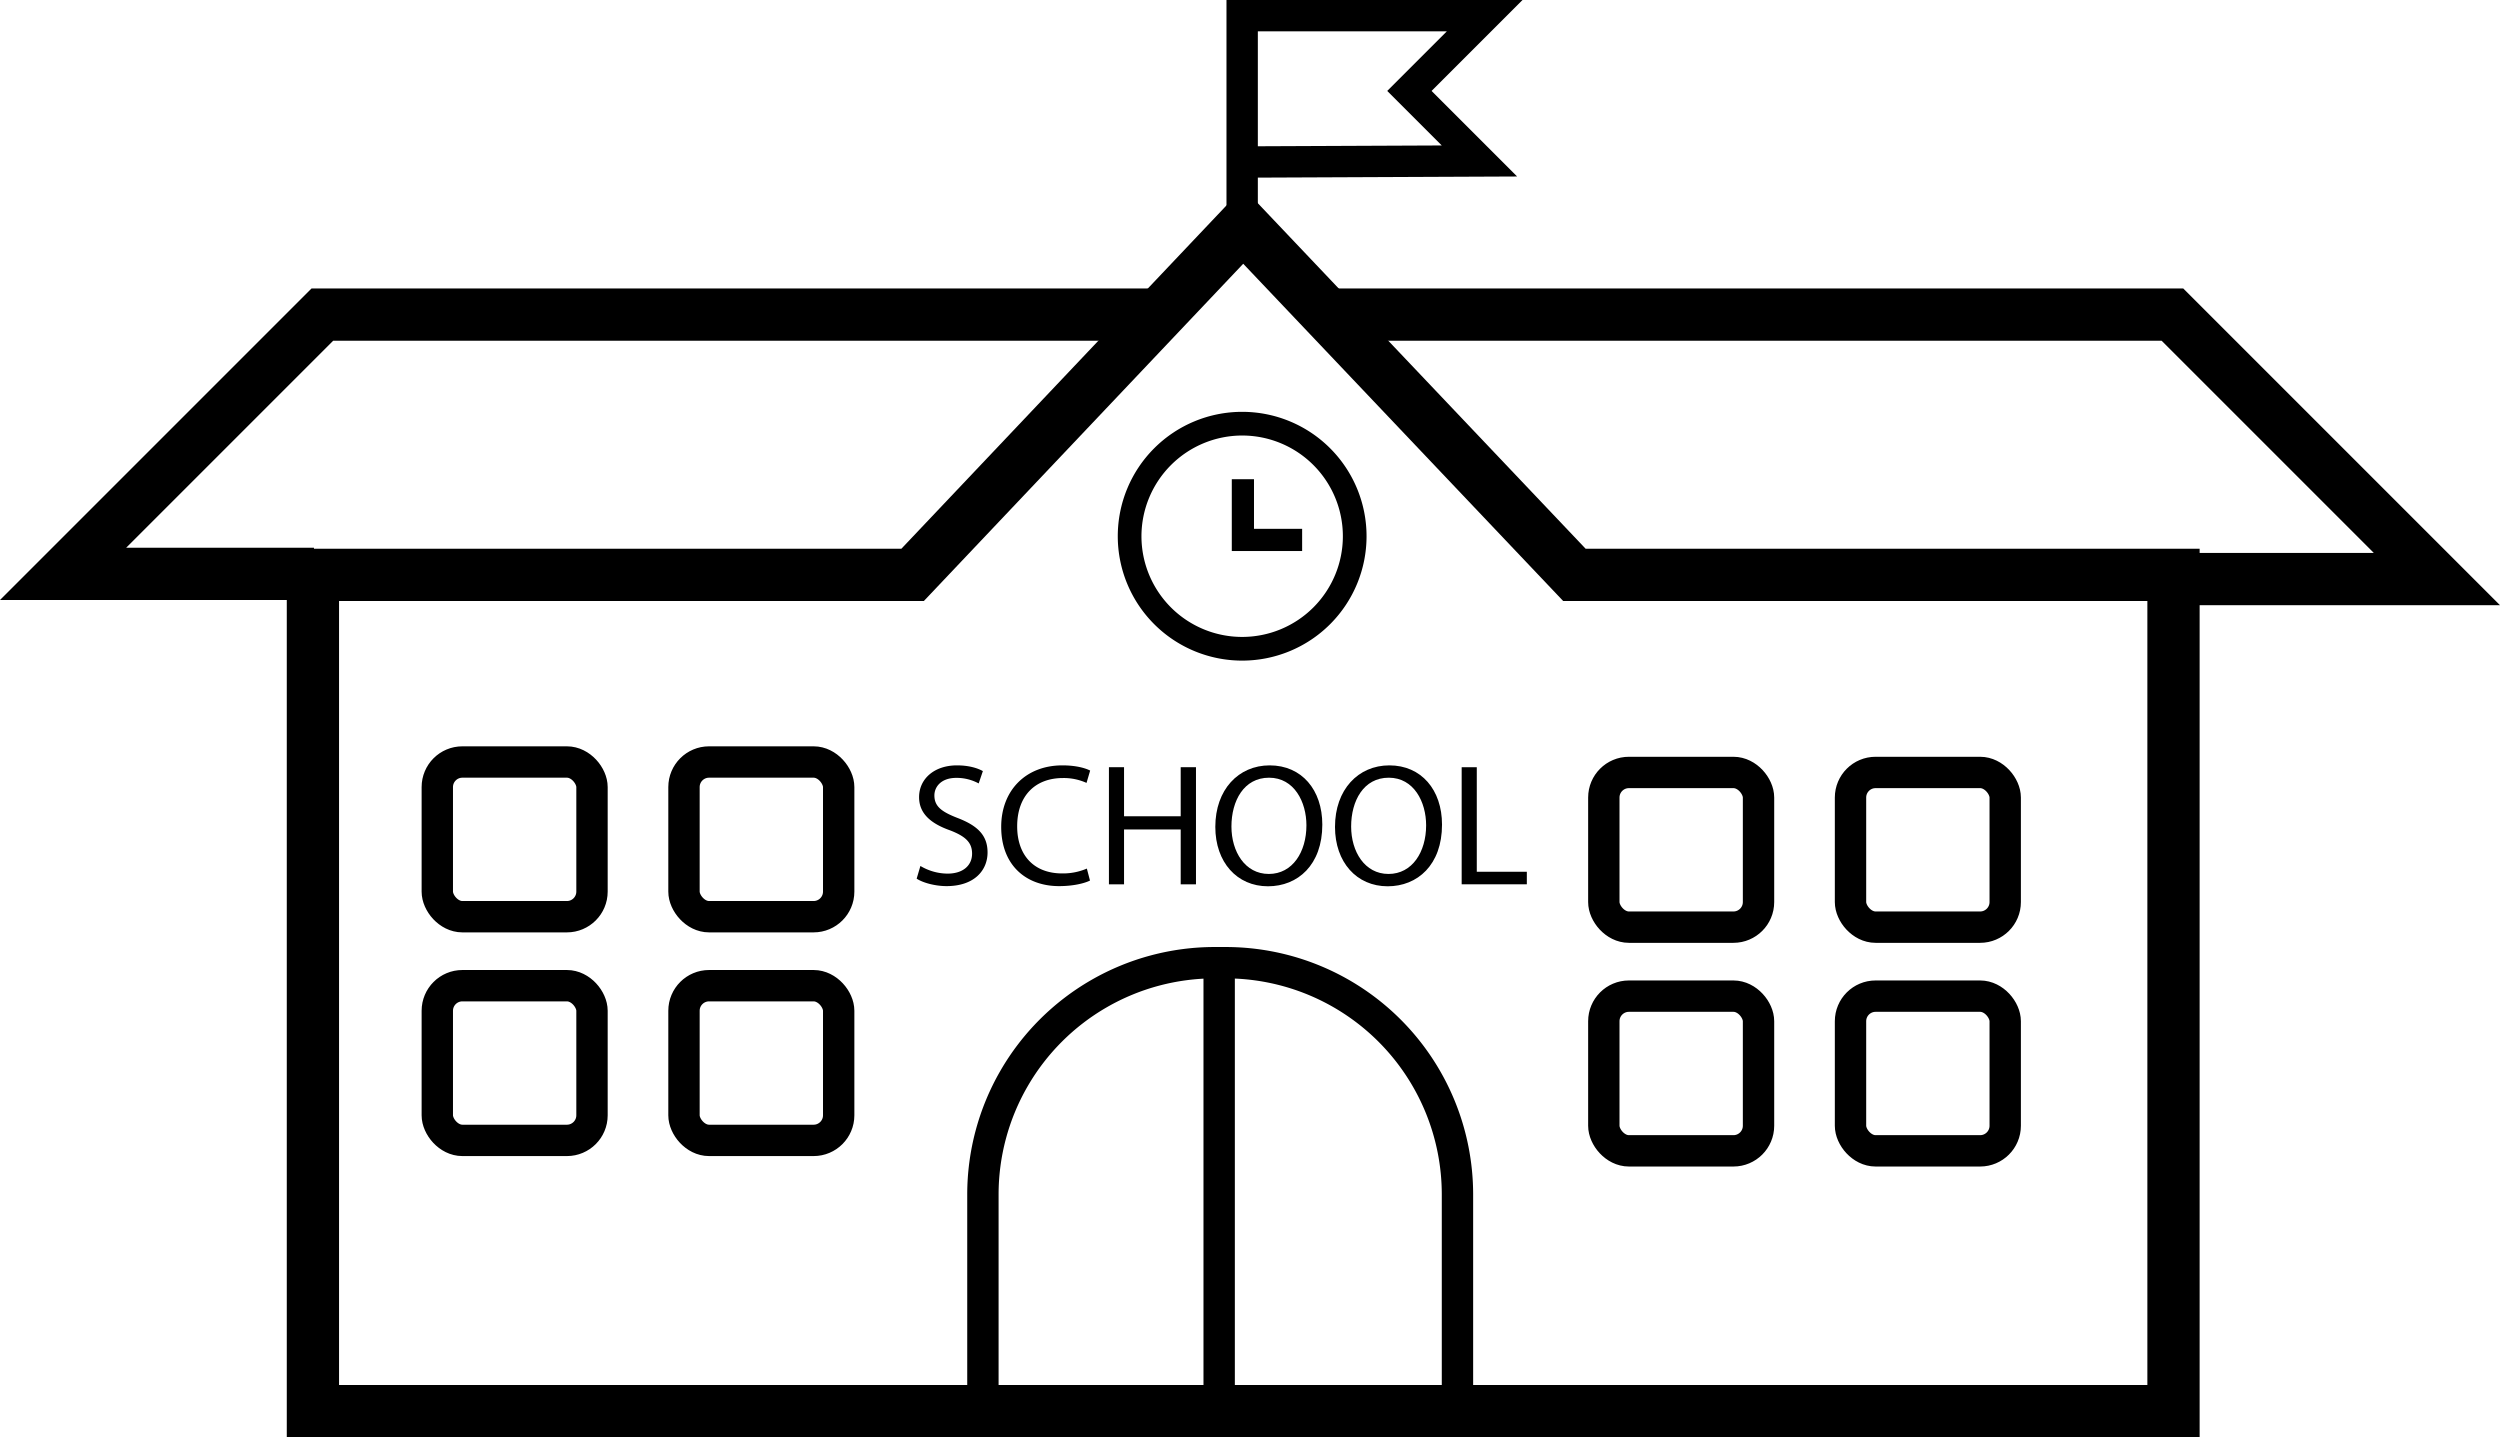 <svg xmlns="http://www.w3.org/2000/svg" viewBox="0 0 1195.86 687.5"><defs><style>.a,.b,.c{fill:none;stroke:#000;stroke-miterlimit:10;}.a{stroke-width:25px;}.b{stroke-width:10.62px;}.c{stroke-width:15px;}</style></defs><polygon class="a" points="1039.68 675 149.68 675 149.68 275 436.53 275 594.68 108 753.12 275 1039.68 275 1039.68 675"/><polyline class="a" points="150.18 274.5 30.18 274.5 154.18 150.5 551.66 150.5"/><polyline class="a" points="635 150.5 1039.18 150.5 1165.68 277 1039.18 277"/><path d="M983.5,335.33a48.17,48.17,0,1,1-48.17,48.17,48.23,48.23,0,0,1,48.17-48.17m0-11.33a59.5,59.5,0,1,0,59.5,59.5A59.5,59.5,0,0,0,983.5,324Z" transform="translate(-389.32 -127)"/><polyline class="b" points="594.53 229.23 594.53 258.27 622.87 258.27"/><path class="c" d="M581.08,460.5h5.19a110.9,110.9,0,0,1,110.9,110.9V674.5a0,0,0,0,1,0,0h-227a0,0,0,0,1,0,0V571.4A110.9,110.9,0,0,1,581.08,460.5Z"/><line class="c" x1="583.18" y1="460.5" x2="583.18" y2="674.5"/><rect class="c" x="209.18" y="364.5" width="74" height="74" rx="12"/><rect class="c" x="327.18" y="364.5" width="74" height="74" rx="12"/><rect class="c" x="209.18" y="471.5" width="74" height="74" rx="12"/><rect class="c" x="327.18" y="471.5" width="74" height="74" rx="12"/><rect class="c" x="767.18" y="369.5" width="74" height="74" rx="12"/><rect class="c" x="885.18" y="369.5" width="74" height="74" rx="12"/><rect class="c" x="767.18" y="476.5" width="74" height="74" rx="12"/><rect class="c" x="885.18" y="476.5" width="74" height="74" rx="12"/><polyline class="c" points="594.18 107.5 594.18 7.5 710.18 7.5 674.18 43.5 707.68 77 594.18 77.5"/><path d="M829.59,541.23a25.67,25.67,0,0,0,13,3.66c7.4,0,11.72-3.91,11.72-9.56,0-5.24-3-8.23-10.55-11.14-9.15-3.24-14.8-8-14.8-15.87,0-8.73,7.23-15.21,18.12-15.21,5.74,0,9.89,1.33,12.39,2.74l-2,5.9a22.29,22.29,0,0,0-10.64-2.66c-7.64,0-10.55,4.57-10.55,8.39,0,5.24,3.4,7.82,11.13,10.81,9.48,3.66,14.3,8.23,14.3,16.46,0,8.64-6.4,16.12-19.62,16.12-5.4,0-11.3-1.58-14.29-3.57Z" transform="translate(-389.32 -127)"/><path d="M910.71,548.21c-2.66,1.33-8,2.66-14.8,2.66-15.79,0-27.67-10-27.67-28.34,0-17.54,11.88-29.42,29.25-29.42,7,0,11.39,1.49,13.3,2.49l-1.74,5.9a26.37,26.37,0,0,0-11.31-2.33c-13.13,0-21.86,8.4-21.86,23.11,0,13.71,7.9,22.52,21.53,22.52a29,29,0,0,0,11.8-2.32Z" transform="translate(-389.32 -127)"/><path d="M927,494v23.44h27.1V494h7.31v56H954.1V523.77H927V550h-7.23V494Z" transform="translate(-389.32 -127)"/><path d="M1021.84,521.45c0,19.28-11.72,29.5-26,29.5-14.79,0-25.18-11.47-25.18-28.42,0-17.79,11.05-29.42,26-29.42C1012,493.11,1021.84,504.82,1021.84,521.45Zm-43.47.91c0,12,6.48,22.69,17.87,22.69s18-10.55,18-23.27c0-11.14-5.82-22.77-17.87-22.77S978.37,510.06,978.37,522.36Z" transform="translate(-389.32 -127)"/><path d="M1079.1,521.45c0,19.28-11.72,29.5-26,29.5-14.8,0-25.19-11.47-25.19-28.42,0-17.79,11.06-29.42,26-29.42C1069.21,493.11,1079.1,504.82,1079.1,521.45Zm-43.47.91c0,12,6.49,22.69,17.87,22.69s18-10.55,18-23.27c0-11.14-5.82-22.77-17.87-22.77S1035.63,510.06,1035.63,522.36Z" transform="translate(-389.32 -127)"/><path d="M1088.5,494h7.23v50h23.94V550H1088.5Z" transform="translate(-389.32 -127)"/></svg>